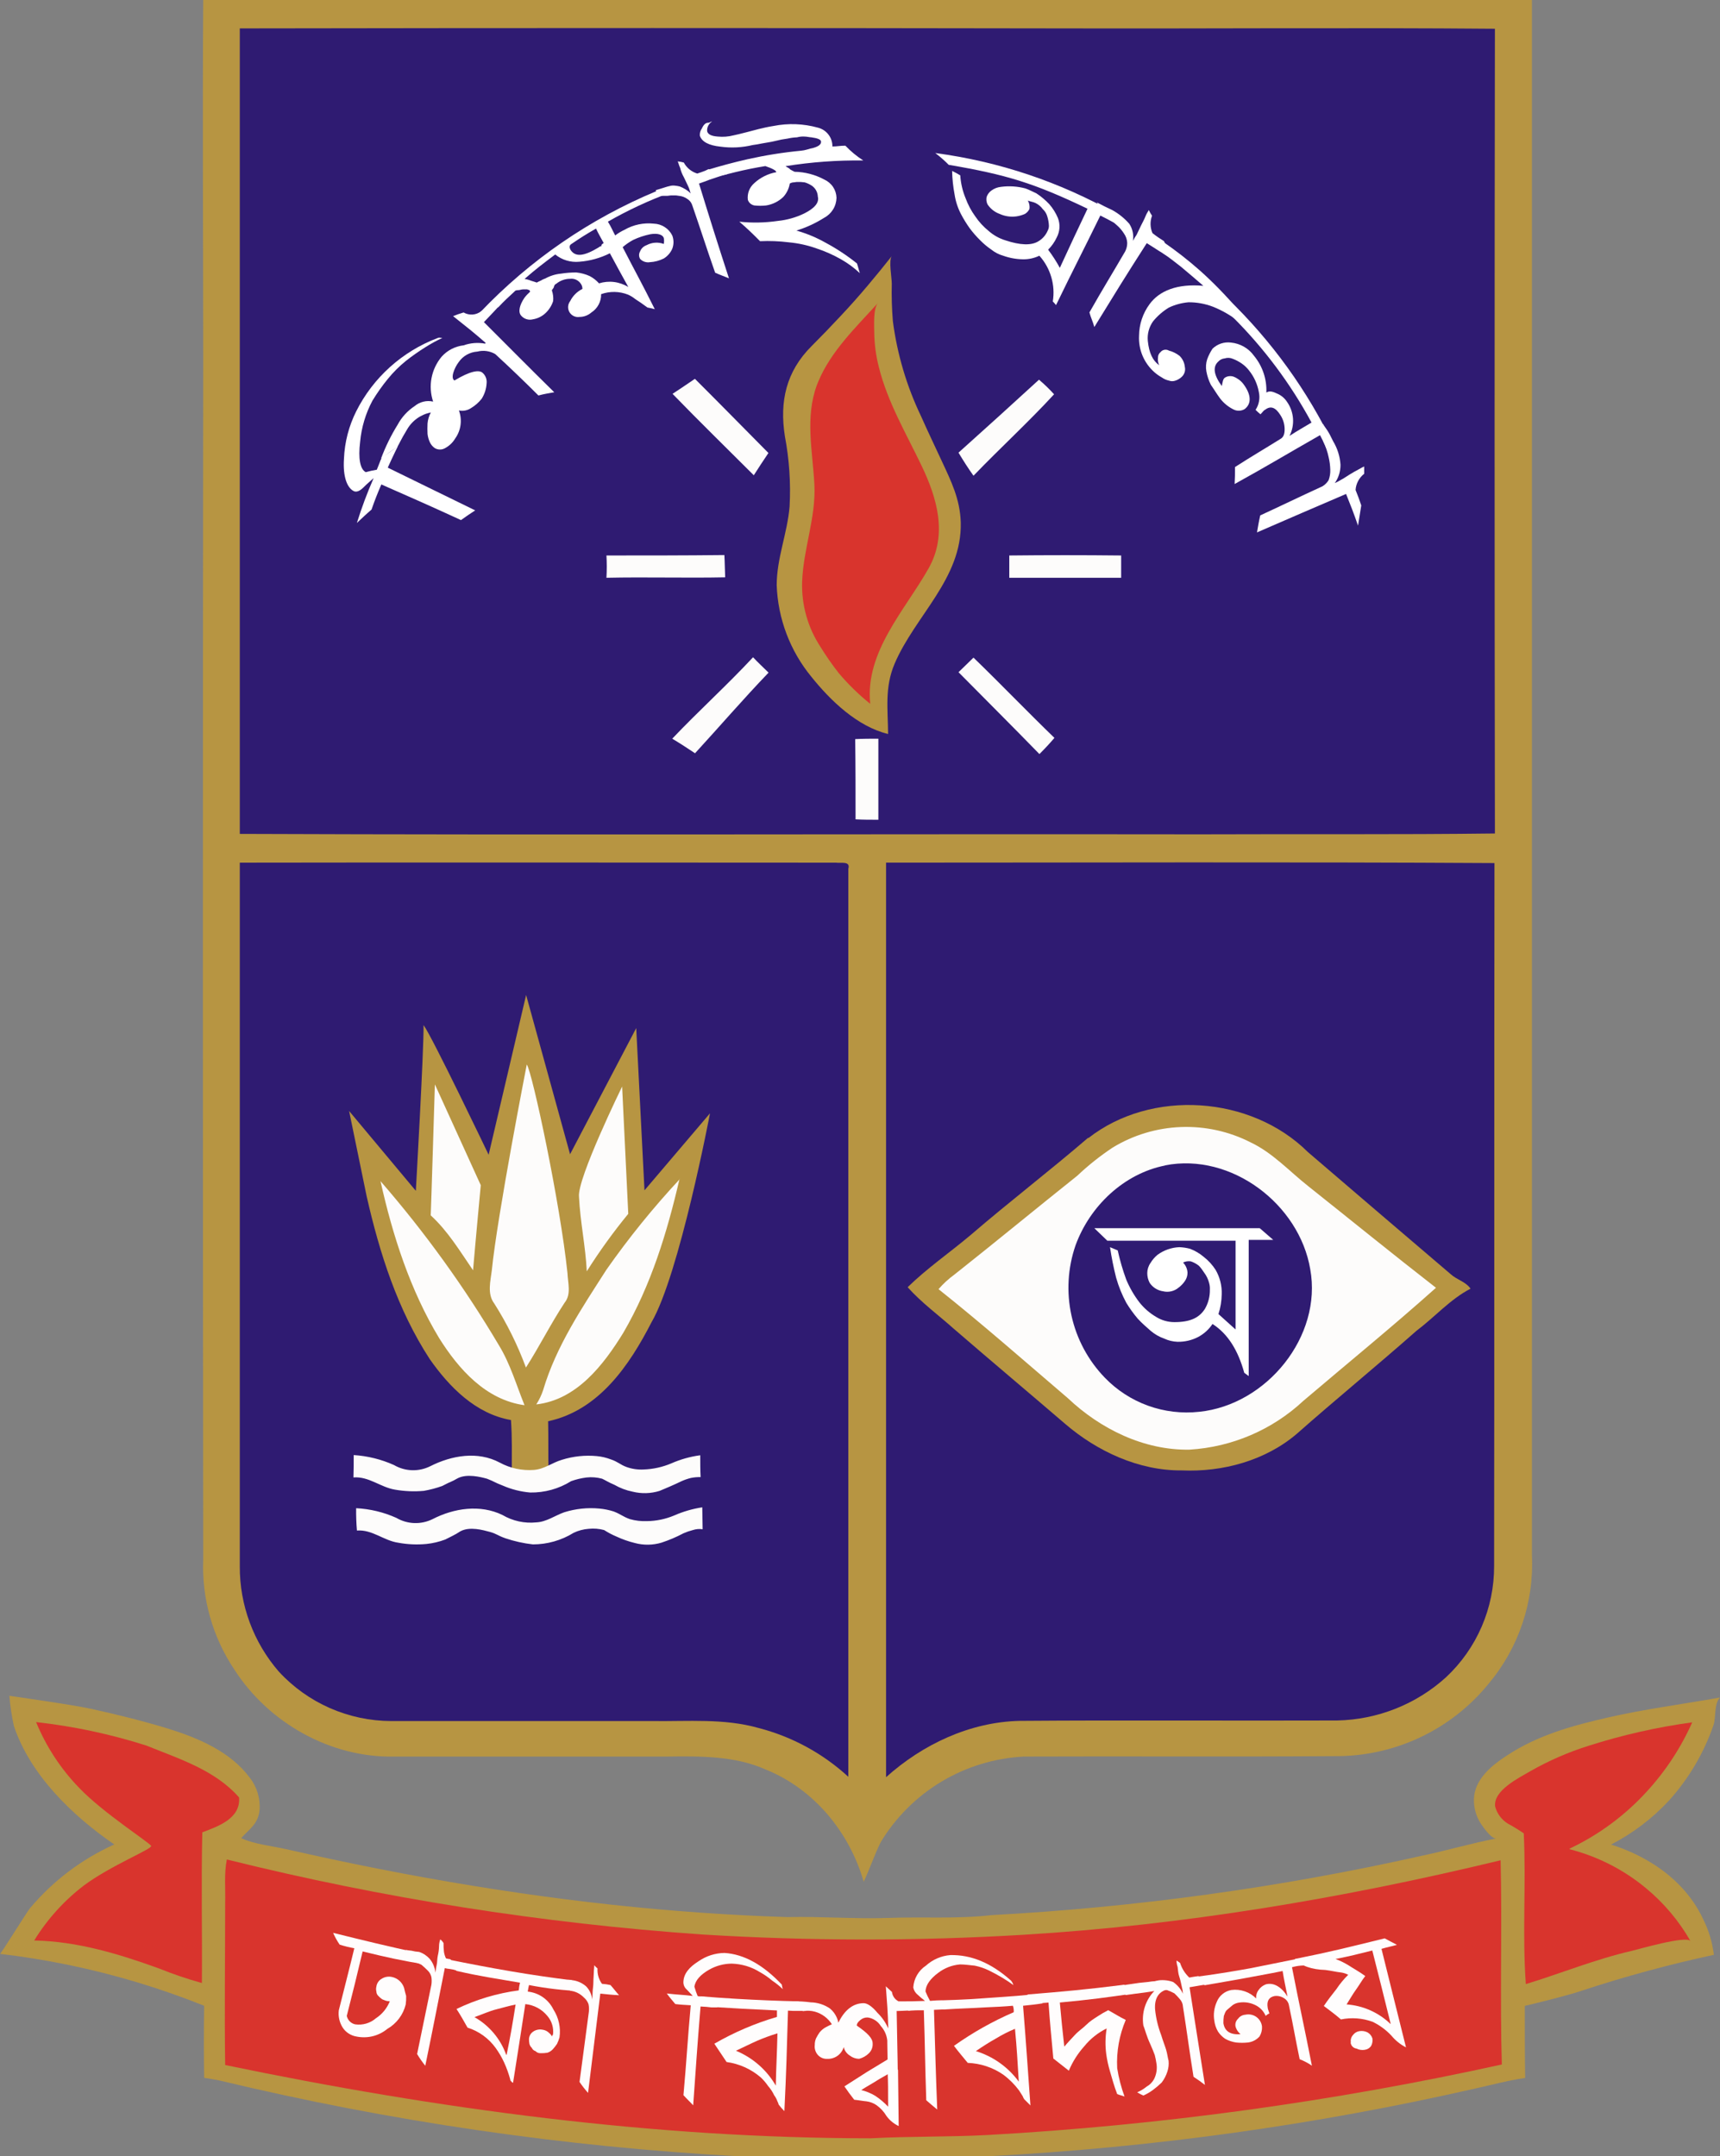 <svg width="67" height="84" viewBox="0 0 67 84" fill="none" xmlns="http://www.w3.org/2000/svg">
<rect x="0" y="0" width="67" height="84" fill="#808080" stroke="none"/>
<g clip-path="url(#clip0_3024_401)">
<path d="M7.916 0H59.673V60.586C59.762 62.411 59.157 64.203 57.978 65.603C57.252 66.494 56.334 67.209 55.291 67.696C54.248 68.183 53.109 68.428 51.957 68.414C47.933 68.445 43.895 68.414 39.871 68.431C38.742 68.491 37.644 68.826 36.675 69.406C35.706 69.987 34.894 70.795 34.31 71.76C34.057 72.267 33.883 72.802 33.644 73.308C33.091 71.382 31.711 69.694 29.826 68.935C28.632 68.398 27.26 68.414 25.976 68.431H15.377C12.883 68.488 10.468 67.121 9.136 65.052C8.281 63.78 7.854 62.271 7.916 60.742C7.899 45.161 7.899 29.576 7.916 13.985C7.916 9.313 7.885 4.656 7.916 0Z" fill="#B79542"/>
<path d="M9.341 1.106C20.053 1.088 30.773 1.088 41.501 1.106C47.079 1.12 52.64 1.072 58.232 1.12C58.216 11.572 58.216 22.022 58.232 32.47C54.413 32.517 50.58 32.487 46.747 32.503C34.277 32.486 21.826 32.534 9.341 32.486V1.106Z" fill="#2F1B72"/>
<path d="M48.236 13.907C48.568 14.063 48.9 14.192 49.217 14.383C49.376 14.646 49.503 14.927 49.597 15.22C49.726 15.567 49.439 15.867 49.17 15.992C49.518 15.457 49.06 14.968 48.821 14.478C48.63 14.495 48.442 14.508 48.251 14.508C48.251 14.321 48.251 14.114 48.236 13.909V13.907Z" fill="#2F1B72"/>
<path d="M26.198 15.343C26.485 15.153 26.768 14.965 27.069 14.758C28.024 15.709 28.979 16.684 29.933 17.647C29.742 17.933 29.551 18.216 29.363 18.515C28.306 17.459 27.229 16.408 26.198 15.343Z" fill="#FDFCFB"/>
<path d="M40.473 14.792C40.681 14.968 40.877 15.158 41.06 15.36C40.059 16.449 38.952 17.46 37.921 18.533C37.716 18.247 37.525 17.947 37.337 17.634C38.396 16.684 39.442 15.737 40.473 14.791L40.473 14.792Z" fill="#FDFCFB"/>
<path d="M23.623 21.64C25.143 21.64 26.697 21.64 28.217 21.623C28.234 21.907 28.234 22.192 28.248 22.491C26.714 22.522 25.177 22.475 23.623 22.508C23.64 22.219 23.64 21.929 23.623 21.64Z" fill="#FDFCFB"/>
<path d="M39.315 21.64C40.774 21.624 42.215 21.624 43.673 21.64V22.509H39.315V21.64Z" fill="#FDFCFB"/>
<path d="M29.334 25.605C29.525 25.809 29.73 25.999 29.938 26.204C28.954 27.229 28.029 28.304 27.074 29.345C26.79 29.155 26.503 28.967 26.186 28.777C27.203 27.704 28.322 26.694 29.334 25.605Z" fill="#FDFCFB"/>
<path d="M37.337 26.187C37.525 26 37.733 25.809 37.921 25.619C38.983 26.646 40.012 27.719 41.074 28.746C40.885 28.967 40.695 29.172 40.489 29.376C39.441 28.299 38.382 27.245 37.337 26.187Z" fill="#FDFCFB"/>
<path d="M33.313 28.794C33.613 28.777 33.914 28.777 34.215 28.777V31.935C33.914 31.935 33.613 31.935 33.327 31.919C33.327 30.877 33.327 29.835 33.313 28.794Z" fill="#FDFCFB"/>
<path d="M9.341 33.607C17.088 33.593 24.821 33.607 32.568 33.607C32.742 33.638 33.139 33.529 33.045 33.845V69.218C32.053 68.307 30.851 67.653 29.544 67.316C28.212 66.938 26.802 67.064 25.425 67.047H15.236C14.414 67.044 13.601 66.872 12.848 66.541C12.096 66.21 11.42 65.727 10.864 65.124C9.874 63.984 9.333 62.526 9.341 61.019V33.607Z" fill="#2F1B72"/>
<path d="M34.515 33.606C42.406 33.606 50.327 33.576 58.215 33.623C58.201 42.748 58.215 51.887 58.201 61.011C58.203 61.821 58.039 62.623 57.717 63.367C57.396 64.111 56.924 64.782 56.332 65.337C55.169 66.394 53.66 66.993 52.086 67.025C47.967 67.04 43.831 67.008 39.711 67.04C37.778 67.087 35.94 67.955 34.515 69.234V33.606Z" fill="#2F1B72"/>
<path d="M20.494 38.762L22.206 44.966L24.783 40.051L25.105 46.372L27.657 43.371C27.657 43.371 26.463 49.661 25.375 51.518C24.52 53.183 23.332 54.942 21.351 55.368C21.367 56.032 21.351 56.664 21.367 57.325C20.89 57.325 20.413 57.342 19.936 57.325C19.936 56.648 19.952 56.001 19.904 55.32C18.528 55.083 17.496 54.027 16.738 52.943C15.484 51.016 14.787 48.824 14.281 46.598L13.599 43.281L16.198 46.391C16.198 46.391 16.513 40.881 16.499 39.935C16.831 40.377 19.034 44.986 19.034 44.986L20.494 38.762Z" fill="#B79542"/>
<path d="M20.52 41.469C20.735 41.773 21.819 46.85 22.105 49.597C22.119 49.977 22.262 50.42 21.993 50.751C21.453 51.571 21.012 52.455 20.487 53.276C20.165 52.403 19.752 51.567 19.253 50.781C18.967 50.403 19.11 49.899 19.158 49.487C19.37 47.357 20.52 41.469 20.52 41.469Z" fill="#FDFCFB"/>
<path d="M16.94 42.244L18.728 46.172C18.728 46.172 18.52 48.382 18.427 49.487C17.919 48.745 17.444 47.956 16.778 47.347C16.788 47.252 16.94 42.244 16.94 42.244V42.244Z" fill="#FDFCFB"/>
<path d="M24.234 42.329L24.473 47.287C23.888 48 23.348 48.748 22.857 49.527C22.809 48.55 22.601 47.601 22.554 46.624C22.475 45.92 24.234 42.329 24.234 42.329Z" fill="#FDFCFB"/>
<path d="M42.389 44.341C44.845 42.415 48.726 42.677 50.945 44.879C52.797 46.472 54.652 48.051 56.506 49.635C56.745 49.856 57.107 49.937 57.282 50.203C56.489 50.615 55.888 51.309 55.174 51.846C53.637 53.204 52.053 54.498 50.516 55.856C49.296 56.898 47.632 57.354 46.033 57.283C44.363 57.297 42.737 56.541 41.487 55.466C40.055 54.236 38.587 53.004 37.146 51.758C36.544 51.221 35.895 50.748 35.356 50.146C36.114 49.404 36.988 48.805 37.812 48.111C39.315 46.817 40.885 45.616 42.389 44.322L42.389 44.341Z" fill="#B79542"/>
<path d="M43.339 44.708C44.142 44.218 45.057 43.942 45.998 43.906C46.938 43.87 47.873 44.074 48.711 44.501C49.582 44.912 50.231 45.637 50.976 46.222C52.623 47.533 54.272 48.874 55.936 50.168C54.239 51.685 52.496 53.104 50.771 54.572C49.56 55.702 47.99 56.375 46.334 56.474C44.561 56.505 42.864 55.668 41.597 54.469C39.926 53.042 38.286 51.596 36.559 50.222C36.742 50.01 36.95 49.819 37.177 49.654C38.792 48.377 40.36 47.081 41.962 45.804C42.389 45.4 42.849 45.034 43.339 44.708Z" fill="#FDFCFB"/>
<path d="M45.384 45.399C47.967 44.893 50.611 46.914 51.038 49.442C51.515 52.058 49.344 54.731 46.714 54.999C46.04 55.073 45.358 54.992 44.721 54.762C44.084 54.532 43.508 54.159 43.038 53.672C42.389 53.001 41.939 52.163 41.738 51.252C41.537 50.342 41.592 49.393 41.897 48.512C42.454 46.983 43.783 45.721 45.384 45.404V45.399Z" fill="#2F1B72"/>
<path d="M26.468 45.934C25.99 48.003 25.358 50.072 24.282 51.918C23.506 53.18 22.461 54.534 20.89 54.712C21.004 54.535 21.095 54.344 21.16 54.144C21.668 52.438 22.668 50.954 23.623 49.463C24.494 48.22 25.451 47.038 26.487 45.927L26.468 45.934Z" fill="#FDFCFB"/>
<path d="M14.823 46.015C16.55 48.004 18.093 50.143 19.434 52.407C19.878 53.133 20.114 53.956 20.432 54.743C18.926 54.538 17.866 53.34 17.105 52.127C15.981 50.263 15.298 48.148 14.823 46.018V46.015Z" fill="#FDFCFB"/>
<path d="M13.873 58.755C14.415 58.782 14.947 58.91 15.442 59.133C15.654 59.257 15.895 59.326 16.141 59.334C16.387 59.342 16.632 59.289 16.852 59.18C17.676 58.755 18.704 58.595 19.575 59.021C19.972 59.254 20.433 59.354 20.89 59.307C21.287 59.29 21.621 59.038 21.983 58.912C22.424 58.774 22.887 58.726 23.346 58.769C23.535 58.786 23.721 58.824 23.902 58.881C24.186 58.99 24.265 59.085 24.535 59.18C24.751 59.242 24.976 59.268 25.201 59.259C25.566 59.255 25.926 59.179 26.263 59.038C26.611 58.885 26.979 58.778 27.356 58.721C27.356 58.99 27.37 59.29 27.37 59.575C27.243 59.555 27.113 59.566 26.991 59.606C26.866 59.638 26.743 59.68 26.625 59.732C26.351 59.877 26.065 59.999 25.771 60.096C25.431 60.198 25.069 60.203 24.726 60.11C24.479 60.05 24.239 59.965 24.01 59.858C23.843 59.788 23.684 59.703 23.532 59.606C23.336 59.553 23.133 59.537 22.931 59.558C22.727 59.573 22.527 59.626 22.343 59.715C21.868 60.009 21.319 60.165 20.759 60.165C20.394 60.124 20.035 60.044 19.687 59.927C19.339 59.801 19.356 59.753 19.069 59.675C18.831 59.611 18.294 59.454 17.928 59.658C17.832 59.722 17.731 59.781 17.628 59.832L17.344 59.975C17.109 60.064 16.863 60.122 16.613 60.148C16.248 60.183 15.881 60.167 15.52 60.101C14.95 60.022 14.506 59.58 13.904 59.625C13.879 59.336 13.869 59.045 13.873 58.755Z" fill="#FDFCFB"/>
<path d="M0.365 66.064C0.365 66.064 2.773 66.402 3.535 66.568C4.554 66.79 5.568 67.044 6.563 67.346C7.735 67.713 8.972 68.238 9.726 69.249C10.01 69.612 10.148 70.069 10.11 70.528C10.05 71.068 9.706 71.258 9.394 71.608C9.905 71.846 10.587 71.912 11.146 72.038C11.747 72.173 12.348 72.305 12.95 72.435C14.154 72.692 15.364 72.93 16.578 73.149C19.003 73.586 21.442 73.945 23.892 74.209C26.145 74.452 28.406 74.611 30.673 74.685C31.988 74.654 33.32 74.763 34.635 74.716C35.95 74.668 37.296 74.763 38.625 74.607C44.257 74.305 49.853 73.534 55.356 72.302C56.339 72.098 57.289 71.812 58.287 71.622C58.096 71.66 57.713 71.101 57.63 70.956C57.456 70.647 57.384 70.291 57.427 69.939C57.525 69.246 58.143 68.749 58.702 68.388C59.91 67.591 61.267 67.22 62.664 66.902C64.06 66.583 65.559 66.388 67 66.131C66.761 66.369 66.85 66.904 66.747 67.204C66.374 68.287 65.786 69.285 65.019 70.138C64.37 70.838 63.604 71.421 62.754 71.86C63.325 72.034 65.415 72.759 66.351 74.78C66.565 75.212 66.704 75.677 66.761 76.154C65.016 76.53 63.292 76.998 61.597 77.558C61.139 77.717 59.871 78.033 59.396 78.143C59.396 79.075 59.396 80.022 59.41 80.951C58.747 81.046 58.112 81.22 57.463 81.363C51.23 82.785 44.885 83.667 38.499 84H28.733C21.942 83.628 15.199 82.644 8.587 81.058C8.379 81.011 8.157 80.98 7.952 80.946C7.938 80.017 7.938 79.07 7.952 78.138C6.234 77.45 4.458 76.916 2.644 76.542C1.728 76.355 0.823 76.212 0 76.117C0.04 76.117 1.036 74.497 1.167 74.34C2.06 73.276 3.182 72.426 4.451 71.855C2.823 70.735 1.177 69.149 0.54 67.235C0.455 66.849 0.397 66.458 0.365 66.064Z" fill="#B79542"/>
<path d="M1.406 67.087C2.865 67.25 4.304 67.556 5.702 68.002C6.983 68.523 8.377 68.954 9.313 70.024C9.377 70.844 8.506 71.144 7.881 71.382C7.833 73.339 7.881 75.279 7.864 77.253C7.297 77.095 6.739 76.906 6.193 76.685C4.625 76.117 3.009 75.627 1.332 75.596C1.839 74.771 2.493 74.046 3.263 73.456C4.325 72.666 5.941 72.029 5.888 71.91C5.835 71.791 4.002 70.614 3.084 69.65C2.366 68.909 1.797 68.04 1.406 67.087Z" fill="#D9342D"/>
<path d="M61.876 68.012C63.194 67.591 64.546 67.284 65.917 67.097C65.48 68.081 64.886 68.987 64.158 69.782C63.307 70.719 62.278 71.481 61.131 72.022C61.133 72.022 61.136 72.022 61.138 72.023C61.139 72.024 61.141 72.025 61.142 72.027C61.144 72.028 61.145 72.03 61.145 72.032C61.146 72.034 61.146 72.036 61.146 72.038H61.131C62.225 72.316 63.243 72.834 64.11 73.553C64.812 74.132 65.403 74.833 65.852 75.622C65.721 75.384 63.816 75.941 63.561 76C62.146 76.326 60.819 76.871 59.437 77.294C59.294 75.353 59.451 73.38 59.356 71.422C59.15 71.281 58.938 71.151 58.719 71.032C58.483 70.88 58.313 70.646 58.241 70.376C58.162 69.746 59.179 69.256 59.613 68.999C60.33 68.591 61.088 68.26 61.876 68.012Z" fill="#D9342D"/>
<path d="M8.771 74.146C8.788 73.577 8.723 73.009 8.836 72.44C14.906 73.948 21.098 74.925 27.339 75.361C31.501 75.618 35.675 75.622 39.838 75.375C46.129 74.997 52.339 73.948 58.454 72.471C58.518 75.123 58.423 77.774 58.501 80.426C51.912 81.877 45.215 82.796 38.477 83.173C36.955 83.254 35.451 83.22 33.928 83.301C25.47 83.301 17.041 82.164 8.771 80.447C8.74 78.343 8.771 76.243 8.771 74.146Z" fill="#D9342D"/>
<path d="M37.651 79.826C38.058 79.484 38.513 79.202 39 78.989C39.056 79.614 39.072 80.241 39.048 80.868C38.682 80.411 38.16 80.126 37.651 79.826Z" fill="#D9342D"/>
<path d="M28.227 79.605C28.671 79.432 29.115 79.006 29.604 79.115C29.637 79.684 29.59 80.285 29.637 80.854C29.193 80.426 28.702 80 28.227 79.605V79.605Z" fill="#D9342D"/>
<path d="M31.616 13.481C31.981 13.117 32.36 12.723 32.742 12.314C33.487 11.524 34.15 10.718 34.738 9.976C34.611 10.136 34.738 10.83 34.738 11.044C34.726 11.533 34.74 12.022 34.78 12.509C34.947 13.793 35.317 15.043 35.876 16.211C36.134 16.794 36.411 17.369 36.68 17.95C37.055 18.756 37.396 19.443 37.425 20.349C37.48 22.535 35.649 23.983 34.85 25.852C34.454 26.779 34.587 27.626 34.594 28.594C33.401 28.306 32.353 27.298 31.606 26.366C30.776 25.356 30.302 24.103 30.255 22.798C30.255 21.748 30.671 20.77 30.757 19.736C30.807 18.817 30.745 17.895 30.573 16.991C30.363 15.636 30.621 14.473 31.616 13.481Z" fill="#B79542"/>
<path d="M31.821 14.999L31.874 14.868C32.368 13.679 33.344 12.746 34.198 11.807C34.01 12.016 34.053 12.704 34.055 12.963C34.062 13.414 34.122 13.863 34.234 14.299C34.573 15.669 35.301 16.891 35.904 18.154C36.509 19.417 36.912 20.825 36.177 22.133C35.253 23.776 33.69 25.388 33.898 27.419C33.454 27.062 33.046 26.664 32.678 26.23C32.42 25.901 32.181 25.558 31.962 25.203C31.466 24.449 31.216 23.561 31.246 22.66C31.291 21.381 31.79 20.159 31.723 18.872C31.656 17.586 31.353 16.261 31.821 14.999Z" fill="#D9342D"/>
<path d="M13.778 56.685C14.32 56.719 14.851 56.851 15.346 57.073C15.559 57.197 15.799 57.267 16.045 57.275C16.292 57.284 16.536 57.23 16.757 57.121C17.597 56.695 18.611 56.522 19.466 56.978C19.872 57.199 20.335 57.298 20.797 57.264C21.208 57.233 21.513 56.978 21.89 56.869C22.329 56.731 22.792 56.682 23.251 56.726C23.435 56.743 23.617 56.786 23.79 56.852C24.076 56.947 24.155 57.059 24.408 57.151C24.622 57.227 24.848 57.26 25.074 57.247C25.444 57.234 25.809 57.153 26.15 57.009C26.509 56.851 26.889 56.744 27.277 56.693C27.277 56.976 27.277 57.261 27.291 57.544C27.164 57.54 27.037 57.552 26.912 57.577C26.787 57.608 26.664 57.65 26.547 57.703C26.263 57.843 25.881 58.003 25.692 58.081C25.353 58.186 24.992 58.197 24.647 58.112C24.395 58.062 24.154 57.971 23.931 57.843C23.709 57.751 23.566 57.656 23.453 57.606C23.258 57.553 23.054 57.536 22.852 57.558C22.646 57.583 22.444 57.631 22.248 57.701C21.77 58 21.214 58.154 20.649 58.144C20.283 58.112 19.924 58.022 19.587 57.875C19.256 57.749 19.255 57.715 18.969 57.606C18.73 57.541 18.193 57.401 17.828 57.589C17.727 57.649 17.622 57.703 17.513 57.749C17.496 57.749 17.353 57.827 17.227 57.889C16.994 57.973 16.755 58.036 16.511 58.079C16.135 58.113 15.756 58.097 15.384 58.032C14.814 57.936 14.373 57.511 13.768 57.556C13.778 57.254 13.778 56.969 13.778 56.685Z" fill="#FDFCFB"/>
<path d="M49.597 48.303H48.642V53.608L48.468 53.48C48.229 52.612 47.836 51.965 47.231 51.578C47.092 51.789 46.901 51.962 46.678 52.082C46.429 52.213 46.15 52.278 45.868 52.272C45.688 52.266 45.51 52.223 45.346 52.146C45.155 52.079 44.978 51.977 44.824 51.846C44.666 51.704 44.492 51.561 44.318 51.37C44.154 51.177 44.006 50.971 43.874 50.755C43.706 50.444 43.573 50.115 43.477 49.775C43.378 49.383 43.298 48.986 43.239 48.586L43.539 48.712C43.624 49.098 43.734 49.478 43.871 49.849C44.002 50.163 44.173 50.46 44.38 50.731C44.559 50.959 44.779 51.151 45.029 51.299C45.243 51.434 45.491 51.505 45.745 51.506C46.349 51.506 46.711 51.347 46.938 50.986C47.068 50.76 47.134 50.503 47.129 50.243C47.134 50.153 47.124 50.062 47.098 49.975C47.061 49.832 46.996 49.698 46.907 49.58C46.847 49.484 46.779 49.394 46.702 49.311C46.607 49.235 46.499 49.176 46.384 49.138C46.281 49.123 46.177 49.139 46.084 49.185C46.188 49.291 46.25 49.432 46.258 49.58C46.258 49.693 46.225 49.803 46.162 49.896C46.094 49.999 46.008 50.089 45.909 50.163C45.827 50.232 45.73 50.281 45.626 50.305C45.521 50.33 45.412 50.33 45.308 50.305C45.202 50.29 45.1 50.253 45.01 50.196C44.919 50.139 44.842 50.064 44.783 49.975C44.721 49.858 44.689 49.727 44.69 49.594C44.691 49.454 44.735 49.317 44.816 49.202C44.888 49.082 44.979 48.975 45.086 48.886C45.334 48.703 45.632 48.599 45.94 48.586C46.08 48.592 46.218 48.612 46.353 48.648C46.549 48.722 46.731 48.829 46.89 48.964C47.071 49.105 47.227 49.276 47.351 49.468C47.519 49.757 47.602 50.086 47.59 50.42C47.586 50.682 47.544 50.942 47.463 51.192L48.129 51.792V48.334H43.134L42.628 47.847H49.072L49.597 48.303Z" fill="white"/>
<path d="M14.126 76.022C13.888 77.032 13.761 77.539 13.508 78.533C13.525 78.614 13.565 78.688 13.624 78.747C13.682 78.806 13.757 78.846 13.838 78.863C13.982 78.883 14.128 78.872 14.267 78.831C14.406 78.79 14.534 78.72 14.644 78.625C14.889 78.465 15.077 78.234 15.184 77.962C15.136 77.963 15.087 77.957 15.041 77.945C14.987 77.927 14.934 77.907 14.883 77.884C14.831 77.846 14.783 77.804 14.74 77.758C14.716 77.736 14.696 77.709 14.682 77.679C14.669 77.649 14.662 77.617 14.661 77.584C14.645 77.522 14.645 77.456 14.661 77.394C14.67 77.327 14.694 77.263 14.733 77.208C14.772 77.153 14.823 77.108 14.883 77.077C14.998 77.01 15.133 76.988 15.263 77.016C15.373 77.038 15.475 77.09 15.559 77.164C15.643 77.239 15.705 77.335 15.74 77.441C15.757 77.536 15.788 77.632 15.821 77.758C15.824 77.868 15.819 77.978 15.804 78.088C15.756 78.286 15.667 78.473 15.544 78.636C15.421 78.8 15.266 78.937 15.088 79.039C14.924 79.174 14.732 79.271 14.526 79.323C14.319 79.375 14.104 79.38 13.895 79.339C13.782 79.322 13.675 79.28 13.579 79.218C13.483 79.156 13.402 79.074 13.342 78.978C13.22 78.779 13.169 78.545 13.198 78.314C13.437 77.351 13.563 76.887 13.802 75.898C13.609 75.864 13.418 75.817 13.231 75.757C13.132 75.613 13.046 75.459 12.976 75.298C14.308 75.629 14.974 75.788 16.317 76.088C16.444 76.278 16.509 76.34 16.635 76.545C15.599 76.369 15.093 76.259 14.126 76.022Z" fill="#FFFDFD"/>
<path d="M17.327 76.671C17.026 78.186 16.883 78.942 16.566 80.476C16.45 80.331 16.343 80.178 16.248 80.019C16.47 78.93 16.582 78.409 16.804 77.32C16.819 77.221 16.819 77.12 16.804 77.02C16.782 76.924 16.733 76.835 16.661 76.766C16.582 76.688 16.518 76.626 16.422 76.545C16.321 76.492 16.215 76.45 16.105 76.419C15.995 76.273 15.895 76.121 15.804 75.962C15.878 75.977 15.952 75.987 16.026 75.993C16.125 76.019 16.225 76.035 16.327 76.041C16.485 76.093 16.626 76.186 16.737 76.31C16.864 76.462 16.941 76.65 16.959 76.847C16.976 76.782 16.976 76.687 17.007 76.561C17.038 76.435 17.024 76.324 17.055 76.183C17.085 76.059 17.101 75.931 17.103 75.803C17.105 75.717 17.122 75.632 17.15 75.551C17.2 75.591 17.243 75.639 17.277 75.694C17.275 75.81 17.281 75.925 17.294 76.041C17.307 76.128 17.334 76.213 17.372 76.293C17.403 76.293 17.42 76.31 17.451 76.31C17.482 76.31 17.516 76.326 17.547 76.326C17.594 76.404 17.642 76.483 17.69 76.578L17.783 76.766C17.696 76.736 17.607 76.715 17.516 76.704C17.452 76.7 17.389 76.689 17.327 76.671Z" fill="#FFFDFD"/>
<path d="M20.606 77.332C20.575 77.458 20.575 77.492 20.558 77.587C20.77 77.608 20.973 77.684 21.148 77.805C21.322 77.927 21.463 78.09 21.556 78.281C21.764 78.604 21.849 78.99 21.795 79.37C21.77 79.457 21.738 79.541 21.699 79.622C21.647 79.7 21.589 79.774 21.525 79.843C21.468 79.901 21.398 79.945 21.32 79.969C21.231 79.983 21.14 79.989 21.05 79.986C21.014 79.987 20.979 79.98 20.946 79.966C20.913 79.952 20.883 79.931 20.859 79.905C20.827 79.896 20.798 79.88 20.773 79.858C20.748 79.837 20.729 79.809 20.716 79.779C20.67 79.737 20.638 79.683 20.623 79.622C20.61 79.56 20.604 79.496 20.606 79.432C20.609 79.376 20.625 79.321 20.652 79.272C20.679 79.223 20.718 79.181 20.764 79.149C20.816 79.112 20.875 79.086 20.938 79.073C21.001 79.059 21.066 79.058 21.129 79.07C21.21 79.081 21.287 79.112 21.351 79.163C21.399 79.211 21.477 79.258 21.494 79.337C21.508 79.323 21.508 79.289 21.542 79.258C21.558 79.129 21.546 78.997 21.508 78.872C21.47 78.747 21.406 78.632 21.32 78.533C21.215 78.404 21.085 78.297 20.938 78.218C20.791 78.139 20.629 78.09 20.463 78.074C20.275 79.306 20.179 79.905 19.986 81.137C19.972 81.135 19.959 81.13 19.949 81.121C19.938 81.113 19.929 81.102 19.924 81.09C19.909 81.082 19.896 81.071 19.888 81.057C19.879 81.043 19.875 81.027 19.876 81.011C19.815 80.784 19.735 80.562 19.637 80.347C19.546 80.148 19.434 79.957 19.305 79.779C19.036 79.406 18.652 79.129 18.212 78.99C18.052 78.707 17.957 78.533 17.783 78.264C18.547 77.895 19.366 77.65 20.208 77.539C20.215 77.438 20.231 77.338 20.256 77.24C19.258 77.066 18.749 77.001 17.783 76.78C17.721 76.685 17.642 76.59 17.578 76.498C17.547 76.441 17.51 76.387 17.468 76.338C18.26 76.498 19.067 76.654 19.907 76.797C20.747 76.94 21.506 77.049 22.268 77.144C22.411 77.301 22.489 77.396 22.633 77.57C21.952 77.541 21.275 77.462 20.606 77.332ZM20.084 78.091C19.845 78.138 19.575 78.217 19.322 78.281C19.069 78.345 18.799 78.469 18.482 78.581C19.057 78.907 19.495 79.427 19.718 80.048H19.735C19.892 79.275 19.957 78.897 20.084 78.091Z" fill="#FFFDFD"/>
<path d="M23.384 77.665L22.907 81.532C22.786 81.398 22.675 81.256 22.575 81.106C22.716 80.017 22.797 79.465 22.938 78.374C22.95 78.273 22.945 78.172 22.924 78.074C22.889 77.976 22.829 77.889 22.75 77.822C22.676 77.745 22.59 77.681 22.494 77.634C22.405 77.591 22.309 77.564 22.21 77.553L22.163 77.315L22.115 77.125C22.173 77.124 22.232 77.129 22.289 77.142C22.489 77.165 22.677 77.248 22.828 77.38C22.967 77.52 23.052 77.704 23.067 77.901C23.067 77.822 23.084 77.727 23.084 77.618C23.084 77.508 23.114 77.379 23.114 77.223C23.114 77.066 23.131 76.937 23.131 76.845C23.131 76.752 23.148 76.654 23.148 76.559C23.186 76.605 23.229 76.647 23.275 76.685C23.262 76.899 23.323 77.111 23.449 77.284C23.561 77.291 23.672 77.307 23.78 77.332C23.924 77.492 23.972 77.57 24.115 77.727C23.821 77.713 23.68 77.696 23.384 77.665Z" fill="#FFFDFD"/>
<path d="M30.492 77.491C30.364 77.368 30.226 77.257 30.078 77.158C29.931 77.032 29.771 76.922 29.601 76.828C29.438 76.726 29.262 76.646 29.079 76.59C28.893 76.535 28.702 76.504 28.508 76.497C28.197 76.498 27.89 76.58 27.62 76.735C27.289 76.925 27.081 77.147 27.05 77.399C27.085 77.522 27.127 77.644 27.177 77.763L27.272 77.776C27.327 77.784 27.382 77.789 27.437 77.791C27.649 77.869 27.829 78.013 27.952 78.202H27.716L27.511 78.181L27.289 78.167C27.16 79.712 27.112 80.485 27.002 82.017C26.859 81.86 26.764 81.779 26.623 81.622C26.749 80.216 26.78 79.508 26.907 78.119C26.668 78.102 26.544 78.102 26.305 78.072C26.162 77.898 26.1 77.834 25.974 77.66C26.384 77.708 26.59 77.708 26.985 77.755C26.893 77.66 26.845 77.598 26.747 77.503C26.705 77.466 26.672 77.42 26.65 77.368C26.628 77.316 26.618 77.26 26.621 77.204C26.635 76.887 26.843 76.635 27.222 76.397C27.516 76.196 27.863 76.086 28.22 76.081C28.995 76.129 29.74 76.557 30.454 77.313C30.461 77.374 30.474 77.433 30.492 77.491Z" fill="#FFFDFD"/>
<path d="M30.695 78.328C30.649 79.891 30.632 80.68 30.554 82.243C30.475 82.163 30.401 82.079 30.332 81.99C30.322 81.946 30.306 81.904 30.284 81.865C30.254 81.779 30.212 81.699 30.157 81.626C30.096 81.495 30.015 81.372 29.919 81.263C29.836 81.142 29.741 81.03 29.635 80.93C29.259 80.606 28.796 80.397 28.303 80.33L27.826 79.617C28.594 79.173 29.413 78.822 30.265 78.573V78.321C29.22 78.273 28.666 78.243 27.64 78.178C27.499 78.005 27.418 77.94 27.277 77.769C27.73 77.807 28.193 77.838 28.664 77.867C29.499 77.916 30.312 77.949 31.103 77.967L31.241 78.126C31.301 78.197 31.358 78.269 31.41 78.338H31.105C30.962 78.342 30.826 78.338 30.695 78.328ZM30.284 79.213C30.021 79.293 29.762 79.388 29.508 79.496C29.253 79.608 28.969 79.75 28.668 79.891C29.321 80.161 29.867 80.638 30.22 81.249C30.236 80.445 30.267 80.016 30.284 79.213Z" fill="#FFFDFD"/>
<path d="M34.928 78.343C34.959 79.905 34.976 80.695 34.99 82.257C34.919 82.198 34.85 82.137 34.783 82.074C34.719 82.014 34.657 81.953 34.594 81.891C34.594 81.501 34.594 81.111 34.582 80.723L34.563 79.572V79.496C34.542 79.284 34.453 79.085 34.31 78.927C34.255 78.838 34.181 78.762 34.093 78.705C34.005 78.647 33.906 78.609 33.802 78.595C33.699 78.59 33.598 78.624 33.518 78.69C33.423 78.768 33.375 78.833 33.375 78.911C33.788 79.196 33.993 79.401 33.993 79.605C33.998 79.675 33.987 79.746 33.963 79.811C33.938 79.877 33.899 79.936 33.85 79.986C33.745 80.091 33.614 80.166 33.47 80.205C33.338 80.205 33.209 80.16 33.105 80.079C33.045 80.043 32.993 79.995 32.952 79.938C32.91 79.881 32.881 79.817 32.866 79.748C32.826 79.886 32.739 80.007 32.622 80.09C32.504 80.173 32.361 80.215 32.217 80.207C32.148 80.21 32.079 80.197 32.016 80.169C31.953 80.141 31.897 80.1 31.852 80.047C31.807 79.995 31.774 79.934 31.755 79.868C31.735 79.802 31.729 79.733 31.738 79.665C31.736 79.578 31.752 79.493 31.785 79.413C31.826 79.33 31.873 79.251 31.926 79.175C31.989 79.099 32.064 79.035 32.148 78.985C32.243 78.937 32.322 78.892 32.404 78.859C32.253 78.622 32.021 78.449 31.752 78.371C31.596 78.328 31.433 78.319 31.275 78.347L31.112 78.181C31.043 78.107 30.972 78.036 30.9 77.965C31.127 77.962 31.353 77.975 31.578 78.005C31.845 78.01 32.106 78.093 32.327 78.243C32.386 78.291 32.439 78.346 32.484 78.407C32.57 78.522 32.63 78.656 32.658 78.797C32.897 78.307 33.229 78.038 33.642 78.038C33.785 78.038 33.974 78.164 34.182 78.416C34.36 78.589 34.502 78.795 34.601 79.023C34.585 78.359 34.554 78.026 34.506 77.379C34.601 77.475 34.649 77.505 34.745 77.601C34.754 77.677 34.782 77.75 34.826 77.814C34.87 77.877 34.929 77.929 34.998 77.965C35.086 78.003 35.184 78.012 35.277 77.991C35.33 78.106 35.392 78.216 35.463 78.321L35.143 78.336L34.928 78.343ZM35.007 82.825C34.817 82.736 34.653 82.6 34.53 82.431C34.43 82.262 34.295 82.117 34.134 82.005C34.02 81.928 33.889 81.879 33.752 81.862C33.595 81.848 33.451 81.817 33.275 81.8C33.1 81.579 33.036 81.484 32.893 81.279L33.781 80.711L34.59 80.221L34.981 80.635L35.007 82.825ZM34.58 80.806C34.454 80.885 34.325 80.946 34.15 81.058C33.976 81.17 33.771 81.279 33.549 81.422C33.739 81.47 33.92 81.544 34.089 81.644C34.273 81.765 34.443 81.908 34.594 82.069C34.601 81.567 34.601 81.329 34.58 80.806Z" fill="#FFFDFD"/>
<path d="M39.475 77.332C39.349 77.239 39.205 77.144 39.048 77.049C38.891 76.954 38.713 76.858 38.523 76.763C38.347 76.678 38.161 76.615 37.969 76.576C37.778 76.559 37.59 76.528 37.399 76.528C37.088 76.553 36.791 76.668 36.544 76.858C36.244 77.08 36.053 77.334 36.053 77.586C36.104 77.71 36.162 77.831 36.227 77.948L36.466 77.931H36.704C36.706 77.968 36.712 78.005 36.723 78.04C36.733 78.07 36.747 78.099 36.764 78.126C36.768 78.159 36.778 78.19 36.795 78.219C36.809 78.242 36.825 78.264 36.845 78.283H36.685L36.382 78.297C36.43 79.846 36.447 80.618 36.508 82.181C36.334 82.038 36.241 81.96 36.081 81.819C36.033 80.414 36.033 79.703 35.986 78.314C35.747 78.314 35.623 78.314 35.384 78.331C35.251 78.217 35.124 78.096 35.005 77.967C35.415 77.967 35.623 77.967 36.033 77.95C35.907 77.855 35.859 77.81 35.75 77.712C35.659 77.641 35.597 77.54 35.575 77.427C35.586 77.257 35.635 77.091 35.721 76.944C35.806 76.796 35.924 76.67 36.067 76.576C36.331 76.337 36.666 76.192 37.022 76.164C37.814 76.15 38.59 76.45 39.382 77.158C39.425 77.209 39.456 77.268 39.475 77.332Z" fill="#FFFDFD"/>
<path d="M39.852 78.138C39.979 79.7 40.026 80.49 40.139 82.021L39.9 81.783C39.873 81.744 39.851 81.702 39.835 81.657L39.695 81.436C39.52 81.202 39.312 80.994 39.077 80.82C38.67 80.54 38.191 80.382 37.697 80.364C37.492 80.112 37.365 79.969 37.16 79.7C37.888 79.183 38.667 78.744 39.487 78.39C39.495 78.305 39.484 78.219 39.456 78.138C39.108 78.169 38.759 78.185 38.411 78.2C37.871 78.233 37.334 78.247 36.812 78.281C36.764 78.233 36.699 78.186 36.651 78.138C36.58 78.073 36.511 78.005 36.446 77.934C37.017 77.917 37.618 77.9 38.236 77.852C38.855 77.805 39.473 77.774 40.057 77.712C40.219 77.78 40.374 77.865 40.518 77.964C40.566 77.995 40.597 78.026 40.628 78.043C40.33 78.09 40.155 78.107 39.852 78.138ZM39.535 79.037C39.277 79.145 39.028 79.272 38.79 79.417C38.537 79.558 38.267 79.731 38.014 79.905C38.685 80.112 39.271 80.529 39.685 81.094C39.633 80.269 39.614 79.843 39.537 79.037H39.535Z" fill="#FFFDFD"/>
<path d="M41.284 78.012C41.349 78.706 41.38 79.054 41.458 79.731C41.587 79.574 41.728 79.432 41.871 79.275C42.014 79.118 42.172 79.023 42.315 78.88C42.459 78.737 42.616 78.642 42.759 78.549C42.891 78.461 43.028 78.382 43.169 78.311C43.456 78.468 43.566 78.549 43.852 78.69C43.6 79.283 43.485 79.925 43.518 80.568C43.577 80.945 43.673 81.316 43.804 81.674C43.678 81.626 43.63 81.626 43.518 81.579C43.391 81.249 43.313 80.946 43.234 80.68C43.17 80.463 43.122 80.241 43.091 80.016C43.049 79.686 43.054 79.351 43.108 79.022C42.77 79.188 42.473 79.425 42.236 79.717C41.984 79.998 41.78 80.32 41.635 80.668L41.031 80.193C40.952 79.31 40.904 78.885 40.843 78.014C40.711 78.028 40.579 78.034 40.446 78.031C40.272 77.888 40.177 77.81 40.017 77.7C41.54 77.574 42.267 77.51 43.788 77.32C43.947 77.446 44.041 77.51 44.215 77.653C43.055 77.822 42.478 77.9 41.284 78.012Z" fill="#FFFDFD"/>
<path d="M45.487 77.499C45.124 77.58 44.964 77.863 44.995 78.288C45.03 78.629 45.111 78.964 45.234 79.284C45.299 79.503 45.377 79.694 45.425 79.853C45.473 80.013 45.487 80.167 45.52 80.278C45.535 80.422 45.519 80.567 45.473 80.704C45.424 80.858 45.349 81.002 45.251 81.13C45.146 81.232 45.034 81.328 44.916 81.415C44.799 81.503 44.672 81.577 44.537 81.636C44.455 81.6 44.375 81.558 44.298 81.51C44.43 81.454 44.553 81.38 44.664 81.289C44.784 81.223 44.883 81.124 44.95 81.004C45.053 80.805 45.086 80.577 45.043 80.357C45.028 80.256 45.007 80.156 44.981 80.057C44.933 79.931 44.886 79.805 44.807 79.632C44.664 79.33 44.602 79.063 44.537 78.904C44.501 78.663 44.52 78.416 44.594 78.184C44.668 77.951 44.795 77.739 44.964 77.563C44.711 77.61 44.459 77.641 44.206 77.672L43.857 77.72C43.776 77.658 43.697 77.594 43.601 77.532C43.506 77.47 43.461 77.437 43.396 77.389C43.714 77.342 44.031 77.294 44.38 77.246C44.633 77.216 44.886 77.199 45.124 77.168C45.274 77.169 45.421 77.208 45.552 77.28C45.629 77.319 45.699 77.373 45.757 77.437C45.63 77.468 45.58 77.468 45.487 77.499Z" fill="#FFFDFD"/>
<path d="M46.337 77.418C46.432 78.022 46.539 78.716 46.635 79.32L46.936 81.222C46.793 81.109 46.645 81.004 46.492 80.906C46.317 79.817 46.253 79.265 46.081 78.176C46.076 78.064 46.031 77.959 45.955 77.876C45.89 77.799 45.82 77.725 45.747 77.655C45.656 77.606 45.561 77.564 45.463 77.529C45.353 77.513 45.241 77.513 45.132 77.529C44.971 77.403 44.876 77.339 44.702 77.213C44.847 77.208 44.991 77.186 45.132 77.149C45.323 77.126 45.518 77.147 45.699 77.213C45.865 77.329 45.997 77.486 46.081 77.67C46.075 77.574 46.059 77.479 46.033 77.387C46.003 77.261 45.986 77.149 45.938 77.009C45.89 76.868 45.89 76.754 45.873 76.628C45.846 76.547 45.831 76.462 45.828 76.376C45.877 76.404 45.924 76.436 45.969 76.471C46.038 76.688 46.161 76.883 46.327 77.04L46.501 77.009L46.685 76.983L46.804 77.073C46.917 77.154 47.026 77.225 47.131 77.289L46.826 77.334L46.337 77.418Z" fill="#FFFDFD"/>
<path d="M50.327 76.638C50.628 78.185 50.804 78.942 51.103 80.473C50.954 80.371 50.794 80.286 50.626 80.221C50.451 79.384 50.387 78.959 50.212 78.138C50.204 78.076 50.181 78.016 50.145 77.964C50.11 77.912 50.062 77.869 50.007 77.838C49.897 77.769 49.766 77.742 49.637 77.762C49.43 77.81 49.337 77.95 49.382 78.219C49.382 78.266 49.43 78.362 49.446 78.44C49.392 78.46 49.343 78.493 49.303 78.535C49.224 78.347 49.078 78.196 48.893 78.109C48.701 78.016 48.486 77.983 48.275 78.014C48.184 78.025 48.097 78.058 48.022 78.109C47.957 78.157 47.878 78.236 47.8 78.297C47.721 78.359 47.704 78.471 47.673 78.535C47.659 78.629 47.654 78.723 47.656 78.818C47.704 79.118 47.909 79.277 48.322 79.246C48.232 79.171 48.166 79.072 48.131 78.961C48.117 78.904 48.118 78.845 48.135 78.789C48.152 78.734 48.184 78.683 48.227 78.644C48.26 78.599 48.302 78.561 48.351 78.534C48.4 78.507 48.455 78.491 48.511 78.487C48.584 78.471 48.66 78.47 48.734 78.485C48.808 78.5 48.878 78.53 48.94 78.574C49.001 78.618 49.052 78.674 49.09 78.739C49.128 78.804 49.152 78.876 49.16 78.951C49.167 79.085 49.133 79.217 49.065 79.332C48.95 79.462 48.792 79.546 48.62 79.569C48.462 79.586 48.302 79.586 48.143 79.569C47.998 79.546 47.857 79.498 47.728 79.427C47.615 79.352 47.518 79.255 47.444 79.142C47.368 79.011 47.319 78.866 47.301 78.716C47.261 78.47 47.294 78.218 47.396 77.991C47.443 77.871 47.52 77.764 47.62 77.683C47.72 77.601 47.839 77.546 47.967 77.524C48.143 77.501 48.321 77.519 48.489 77.577C48.657 77.634 48.809 77.729 48.933 77.855C48.922 77.737 48.955 77.619 49.026 77.525C49.096 77.423 49.196 77.345 49.313 77.303C49.614 77.225 49.914 77.399 50.153 77.779C50.074 77.37 50.026 77.18 49.962 76.785C49.422 76.897 48.869 76.989 48.291 77.101L46.928 77.339C46.866 77.298 46.808 77.251 46.754 77.199C46.697 77.142 46.649 77.078 46.611 77.008C47.578 76.882 48.26 76.756 48.704 76.678L50.43 76.331C50.447 76.331 50.573 76.297 50.59 76.297C50.669 76.345 50.73 76.393 50.812 76.44C50.893 76.488 50.952 76.535 51.031 76.583C50.795 76.553 50.556 76.572 50.327 76.638Z" fill="#FFFDFD"/>
<path d="M53.814 75.922C54.196 77.47 54.384 78.212 54.769 79.76C54.549 79.647 54.355 79.49 54.198 79.3C53.99 79.078 53.743 78.896 53.468 78.763C53.073 78.619 52.646 78.587 52.234 78.671C51.979 78.45 51.838 78.354 51.568 78.147C51.725 77.909 51.9 77.691 52.06 77.486C52.193 77.286 52.346 77.1 52.518 76.932C52.419 76.88 52.312 76.848 52.201 76.837C52.06 76.823 51.869 76.775 51.63 76.744C51.093 76.728 50.675 76.585 50.437 76.316C51.845 76.034 52.528 75.86 53.938 75.513C54.126 75.608 54.222 75.669 54.416 75.765C54.196 75.829 54.084 75.843 53.814 75.921L53.814 75.922ZM52.621 79.569C52.611 79.519 52.613 79.467 52.627 79.418C52.64 79.368 52.665 79.322 52.699 79.284C52.729 79.242 52.766 79.207 52.81 79.18C52.853 79.153 52.902 79.135 52.952 79.127C53.06 79.109 53.172 79.126 53.27 79.175C53.361 79.227 53.43 79.312 53.461 79.412C53.475 79.51 53.459 79.61 53.413 79.698C53.385 79.741 53.347 79.777 53.304 79.804C53.26 79.831 53.211 79.848 53.16 79.855C53.052 79.873 52.941 79.857 52.843 79.807C52.783 79.8 52.727 79.772 52.685 79.729C52.643 79.686 52.617 79.629 52.611 79.569H52.621ZM53.456 75.986C52.885 76.128 52.585 76.207 52.024 76.316C52.195 76.38 52.36 76.459 52.516 76.554C52.707 76.68 52.943 76.806 53.182 76.98C53.055 77.139 52.943 77.344 52.816 77.517C52.69 77.691 52.577 77.895 52.454 78.086C53.095 78.131 53.7 78.4 54.162 78.844H54.172C53.895 77.722 53.752 77.153 53.456 75.986Z" fill="#FFFDFD"/>
<path d="M17.232 13.165C17.002 13.271 16.779 13.393 16.566 13.529C16.303 13.693 16.05 13.871 15.807 14.063C15.551 14.27 15.318 14.503 15.11 14.758C14.889 15.028 14.688 15.314 14.506 15.612C14.243 16.107 14.081 16.648 14.029 17.205C13.947 17.869 14.029 18.28 14.248 18.394C14.39 18.354 14.533 18.322 14.678 18.299L14.773 18.061C14.803 17.974 14.839 17.89 14.883 17.809C14.979 17.745 15.088 17.683 15.2 17.602C15.313 17.521 15.406 17.445 15.501 17.381L15.406 17.572C15.296 17.792 15.2 18.014 15.105 18.218C16.451 18.882 17.148 19.212 18.511 19.883C18.289 20.025 18.179 20.104 17.957 20.261C16.721 19.692 16.072 19.409 14.854 18.872C14.694 19.25 14.616 19.44 14.472 19.852C14.234 20.056 14.141 20.151 13.902 20.373C14.087 19.779 14.304 19.196 14.554 18.627C14.396 18.77 14.315 18.831 14.158 18.989C14 19.145 13.874 19.179 13.778 19.131C13.525 19.005 13.351 18.58 13.399 17.869C13.425 17.227 13.588 16.598 13.876 16.023C14.535 14.71 15.666 13.692 17.043 13.17C17.122 13.134 17.136 13.165 17.232 13.165Z" fill="white"/>
<path d="M18.85 12.549C19.943 13.638 20.482 14.192 21.59 15.281C21.351 15.326 21.21 15.343 20.974 15.407C20.424 14.858 19.863 14.319 19.291 13.793C19.08 13.671 18.83 13.637 18.594 13.697C18.45 13.706 18.309 13.748 18.183 13.819C18.056 13.891 17.948 13.99 17.866 14.109C17.773 14.234 17.702 14.374 17.657 14.523C17.609 14.696 17.64 14.791 17.704 14.822C18.306 14.458 18.659 14.396 18.797 14.523C18.855 14.573 18.899 14.637 18.927 14.709C18.954 14.781 18.964 14.858 18.955 14.934C18.943 15.147 18.877 15.353 18.764 15.533C18.65 15.677 18.511 15.8 18.353 15.895C18.285 15.942 18.206 15.975 18.124 15.991C18.042 16.008 17.958 16.007 17.876 15.99C17.943 16.169 17.965 16.362 17.94 16.552C17.916 16.742 17.844 16.923 17.733 17.079C17.638 17.24 17.501 17.371 17.336 17.459C17.276 17.494 17.208 17.512 17.138 17.512C17.069 17.512 17 17.494 16.94 17.459C16.858 17.404 16.792 17.328 16.749 17.238C16.699 17.133 16.667 17.021 16.654 16.905C16.647 16.769 16.647 16.633 16.654 16.497C16.667 16.346 16.711 16.201 16.783 16.068C16.587 16.107 16.401 16.188 16.24 16.305C16.078 16.423 15.944 16.574 15.847 16.748C15.616 17.122 15.52 17.36 15.473 17.412C15.377 17.474 15.267 17.552 15.155 17.633C15.043 17.714 14.95 17.79 14.84 17.871C15.012 17.409 15.229 16.965 15.489 16.546C15.647 16.252 15.876 16.002 16.155 15.818C16.253 15.736 16.369 15.678 16.493 15.648C16.617 15.617 16.746 15.617 16.871 15.645C16.773 15.348 16.751 15.032 16.81 14.725C16.869 14.419 17.005 14.132 17.206 13.892C17.427 13.647 17.731 13.491 18.06 13.453C18.329 13.358 18.619 13.335 18.9 13.388L18.917 13.357C18.425 12.929 18.186 12.741 17.649 12.316C17.783 12.261 17.92 12.213 18.059 12.173C18.165 12.234 18.287 12.262 18.408 12.254C18.53 12.245 18.646 12.201 18.742 12.125C18.878 12.044 19.021 11.975 19.169 11.921C19.282 11.881 19.399 11.854 19.518 11.84C19.275 12.106 19.134 12.249 18.85 12.549Z" fill="white"/>
<path d="M26.119 7.498C25.276 7.809 24.46 8.189 23.68 8.635C23.807 8.84 23.854 8.966 23.964 9.172C24.077 9.085 24.2 9.011 24.329 8.951C24.675 8.753 25.074 8.67 25.47 8.713C25.62 8.718 25.766 8.764 25.892 8.845C26.018 8.925 26.12 9.039 26.186 9.172C26.251 9.34 26.251 9.526 26.186 9.693C26.117 9.85 26.001 9.982 25.855 10.071C25.686 10.155 25.503 10.204 25.315 10.214C25.246 10.226 25.176 10.22 25.11 10.198C25.044 10.176 24.984 10.139 24.936 10.088C24.909 10.043 24.894 9.991 24.894 9.938C24.894 9.886 24.909 9.834 24.936 9.788C24.958 9.733 24.992 9.683 25.036 9.642C25.08 9.601 25.132 9.57 25.189 9.55C25.29 9.496 25.402 9.463 25.517 9.455C25.631 9.447 25.747 9.463 25.855 9.503C25.872 9.424 25.872 9.343 25.855 9.265C25.807 9.139 25.616 9.077 25.332 9.125C25.102 9.172 24.878 9.246 24.666 9.346C24.519 9.425 24.381 9.52 24.255 9.629C24.744 10.58 25.014 11.056 25.506 12.045C25.413 12.018 25.318 11.996 25.222 11.981C25.031 11.838 24.888 11.743 24.744 11.65C24.658 11.58 24.563 11.521 24.461 11.477C24.126 11.345 23.754 11.339 23.415 11.46C23.419 11.601 23.386 11.741 23.319 11.866C23.253 11.991 23.155 12.097 23.036 12.174C22.908 12.285 22.745 12.347 22.575 12.347C22.499 12.359 22.421 12.348 22.351 12.315C22.281 12.281 22.223 12.229 22.183 12.162C22.144 12.096 22.125 12.019 22.13 11.943C22.135 11.866 22.163 11.792 22.21 11.731C22.313 11.525 22.48 11.358 22.687 11.256C22.689 11.182 22.666 11.111 22.623 11.051C22.578 10.985 22.516 10.932 22.443 10.898C22.37 10.864 22.29 10.851 22.21 10.861C22.014 10.861 21.825 10.928 21.673 11.051C21.648 11.062 21.625 11.079 21.608 11.101C21.592 11.124 21.581 11.15 21.578 11.177C21.561 11.239 21.482 11.303 21.499 11.317C21.544 11.45 21.561 11.59 21.547 11.729C21.491 11.903 21.392 12.061 21.26 12.188C21.123 12.321 20.948 12.409 20.759 12.44C20.677 12.461 20.59 12.46 20.509 12.434C20.428 12.409 20.356 12.361 20.301 12.297C20.174 12.155 20.236 11.886 20.427 11.603C20.493 11.516 20.568 11.437 20.649 11.365C20.649 11.351 20.649 11.351 20.632 11.317C20.616 11.284 20.585 11.303 20.537 11.273H20.38C20.301 11.273 20.253 11.303 20.188 11.303C20.124 11.303 20.062 11.317 20.048 11.351C19.792 11.589 19.652 11.712 19.413 11.967C19.176 12.012 18.943 12.075 18.716 12.155C20.645 10.13 22.976 8.527 25.561 7.45C25.748 7.413 25.942 7.43 26.119 7.498ZM24.473 11.177C24.186 10.656 24.043 10.402 23.757 9.867C23.384 10.053 22.979 10.166 22.563 10.197C22.226 10.229 21.89 10.127 21.628 9.914C21.15 10.276 20.912 10.449 20.434 10.866C20.499 10.876 20.563 10.892 20.625 10.913C20.687 10.944 20.783 10.961 20.909 11.008C20.988 10.961 21.052 10.944 21.1 10.913C21.148 10.882 21.196 10.866 21.241 10.849C21.427 10.746 21.633 10.682 21.845 10.661C22.044 10.63 22.245 10.614 22.446 10.614C22.627 10.632 22.803 10.679 22.969 10.754C23.107 10.826 23.231 10.923 23.334 11.039C23.523 10.98 23.724 10.961 23.921 10.986C24.117 11.011 24.307 11.078 24.475 11.182L24.473 11.177ZM23.518 9.472C23.392 9.234 23.327 9.139 23.217 8.904C22.804 9.142 22.613 9.265 22.262 9.503C22.181 9.55 22.167 9.629 22.229 9.741C22.42 10.024 22.752 9.979 23.308 9.646C23.345 9.615 23.388 9.593 23.435 9.581C23.41 9.534 23.458 9.512 23.506 9.472L23.518 9.472Z" fill="white"/>
<path d="M27.229 7.151C27.68 8.618 27.919 9.377 28.396 10.844C28.174 10.749 28.062 10.718 27.857 10.623C27.492 9.581 27.334 9.06 26.969 8.007C26.939 7.903 26.872 7.813 26.781 7.755C26.683 7.683 26.567 7.639 26.446 7.629C26.379 7.615 26.31 7.609 26.241 7.612C26.161 7.609 26.081 7.615 26.002 7.629H25.783C25.745 7.625 25.708 7.613 25.675 7.594C25.642 7.574 25.614 7.548 25.592 7.517C25.573 7.482 25.557 7.445 25.544 7.408C25.702 7.36 25.814 7.329 25.91 7.296C25.967 7.277 26.025 7.261 26.084 7.248C26.156 7.227 26.232 7.223 26.306 7.234C26.364 7.24 26.423 7.25 26.48 7.265C26.639 7.326 26.784 7.417 26.907 7.534C26.876 7.469 26.859 7.36 26.811 7.265C26.764 7.17 26.716 7.06 26.637 6.901C26.572 6.788 26.524 6.666 26.494 6.54C26.446 6.444 26.432 6.349 26.398 6.288C26.479 6.294 26.559 6.31 26.637 6.333C26.748 6.539 26.936 6.693 27.16 6.761L27.303 6.713C27.407 6.68 27.508 6.638 27.604 6.587C27.683 6.618 27.778 6.649 27.888 6.68C28.038 6.726 28.192 6.758 28.349 6.775C28.11 6.839 27.888 6.918 27.652 6.996C27.496 7.056 27.37 7.103 27.229 7.151Z" fill="white"/>
<path d="M33.628 6.252C32.614 6.239 31.602 6.313 30.601 6.473C30.649 6.518 30.73 6.535 30.778 6.599C30.834 6.633 30.893 6.664 30.953 6.692C31.356 6.699 31.752 6.803 32.108 6.994C32.246 7.056 32.365 7.156 32.45 7.282C32.534 7.408 32.581 7.555 32.585 7.707C32.581 7.867 32.535 8.023 32.451 8.159C32.367 8.295 32.249 8.407 32.108 8.482C31.77 8.697 31.404 8.865 31.022 8.982C31.42 9.094 31.803 9.254 32.163 9.457C32.593 9.688 33.002 9.958 33.382 10.264C33.43 10.404 33.447 10.502 33.494 10.642C33.273 10.434 33.028 10.254 32.764 10.104C32.461 9.931 32.141 9.788 31.809 9.679C31.462 9.555 31.1 9.475 30.733 9.441C30.359 9.394 29.982 9.379 29.606 9.396C29.305 9.093 29.129 8.92 28.8 8.637C29.3 8.689 29.805 8.679 30.303 8.606C30.655 8.57 30.999 8.474 31.317 8.321C31.731 8.116 31.919 7.895 31.857 7.657C31.854 7.572 31.831 7.49 31.789 7.416C31.748 7.342 31.689 7.278 31.618 7.231C31.535 7.176 31.444 7.134 31.348 7.105C31.249 7.091 31.148 7.085 31.048 7.089C31 7.089 30.955 7.105 30.907 7.105C30.859 7.105 30.78 7.136 30.764 7.153C30.732 7.347 30.644 7.528 30.511 7.674C30.327 7.849 30.095 7.964 29.845 8.004C29.692 8.021 29.537 8.021 29.384 8.004C29.326 7.993 29.273 7.967 29.228 7.929C29.184 7.891 29.15 7.841 29.131 7.786C29.116 7.665 29.131 7.542 29.174 7.429C29.218 7.315 29.29 7.214 29.382 7.134C29.621 6.914 29.918 6.766 30.239 6.708C30.239 6.647 30.095 6.566 29.812 6.47C29.429 6.532 29.033 6.611 28.637 6.708C28.528 6.739 28.432 6.756 28.322 6.787C28.167 6.839 28 6.839 27.845 6.787C27.742 6.754 27.649 6.694 27.578 6.613C28.036 6.473 28.559 6.33 29.115 6.204C29.804 6.05 30.502 5.938 31.205 5.871C31.286 5.863 31.366 5.848 31.444 5.824C31.523 5.799 31.602 5.778 31.683 5.762C31.905 5.698 31.983 5.619 31.983 5.524C31.983 5.429 31.84 5.384 31.604 5.35C31.539 5.35 31.43 5.32 31.334 5.32C31.238 5.314 31.141 5.325 31.048 5.35C30.926 5.355 30.804 5.371 30.685 5.398C30.52 5.419 30.355 5.451 30.194 5.493C30.002 5.541 29.828 5.558 29.685 5.588C29.542 5.619 29.432 5.636 29.322 5.65C28.912 5.749 28.487 5.771 28.069 5.714C27.611 5.667 27.341 5.524 27.262 5.289C27.253 5.187 27.281 5.086 27.341 5.003C27.406 4.86 27.485 4.782 27.58 4.782C27.602 4.784 27.623 4.779 27.642 4.768C27.659 4.768 27.69 4.734 27.738 4.734C27.673 4.774 27.621 4.83 27.587 4.897C27.553 4.965 27.539 5.04 27.546 5.115C27.58 5.241 27.721 5.303 27.959 5.32C28.167 5.341 28.376 5.325 28.578 5.272C28.673 5.255 28.847 5.21 29.1 5.146C29.353 5.082 29.719 4.972 30.129 4.908C30.702 4.794 31.294 4.816 31.857 4.972C32.021 5.012 32.167 5.107 32.27 5.241C32.373 5.374 32.428 5.539 32.425 5.707C32.616 5.707 32.709 5.676 32.931 5.676C33.139 5.895 33.373 6.088 33.628 6.252Z" fill="white"/>
<path d="M43.816 8.918C43.434 8.699 43.246 8.587 42.862 8.397C42.182 9.788 41.816 10.482 41.136 11.886C41.098 11.836 41.056 11.789 41.01 11.745C41.062 11.428 41.042 11.103 40.951 10.795C40.861 10.486 40.702 10.201 40.487 9.962C40.289 10.057 40.072 10.105 39.852 10.102C39.588 10.098 39.326 10.051 39.077 9.962C38.908 9.914 38.752 9.833 38.616 9.724C38.459 9.617 38.314 9.495 38.181 9.36C38.032 9.213 37.893 9.054 37.768 8.885C37.646 8.713 37.535 8.533 37.437 8.347C37.31 8.105 37.225 7.844 37.184 7.574C37.127 7.272 37.095 6.966 37.088 6.659C37.197 6.711 37.303 6.769 37.406 6.832C37.425 7.136 37.494 7.435 37.611 7.717C37.704 7.971 37.831 8.211 37.99 8.43C38.135 8.645 38.312 8.836 38.513 8.999C38.702 9.165 38.924 9.289 39.165 9.363C39.735 9.553 40.162 9.567 40.432 9.41C40.602 9.314 40.736 9.164 40.812 8.985C40.844 8.926 40.86 8.861 40.859 8.794C40.854 8.67 40.832 8.548 40.795 8.43C40.764 8.321 40.704 8.223 40.62 8.147C40.547 8.046 40.449 7.964 40.337 7.909C40.241 7.862 40.115 7.848 40.036 7.814C40.097 7.914 40.119 8.033 40.098 8.148C40.058 8.225 39.998 8.29 39.923 8.335C39.818 8.381 39.706 8.413 39.592 8.43C39.371 8.46 39.146 8.427 38.943 8.335C38.746 8.265 38.579 8.132 38.465 7.957C38.424 7.869 38.412 7.77 38.432 7.674C38.467 7.571 38.534 7.482 38.623 7.42C38.73 7.342 38.856 7.294 38.988 7.28C39.307 7.237 39.632 7.258 39.943 7.341C40.083 7.389 40.227 7.467 40.37 7.532C40.555 7.653 40.725 7.796 40.876 7.957C41.015 8.118 41.128 8.299 41.21 8.495C41.257 8.617 41.277 8.748 41.269 8.878C41.261 9.008 41.224 9.136 41.163 9.251C41.081 9.428 40.967 9.589 40.828 9.727C40.997 9.951 41.15 10.188 41.284 10.435C41.714 9.503 41.919 9.061 42.363 8.131C40.282 7.134 39.205 6.804 36.955 6.421C36.792 6.255 36.617 6.102 36.432 5.962C38.908 6.29 41.297 7.092 43.468 8.323C43.597 8.514 43.714 8.712 43.816 8.918ZM44.671 9.472C43.83 10.782 43.434 11.429 42.628 12.74C42.563 12.502 42.501 12.406 42.437 12.171C42.976 11.22 43.277 10.744 43.83 9.793C43.882 9.69 43.91 9.577 43.909 9.462C43.903 9.332 43.859 9.205 43.783 9.098C43.705 8.975 43.61 8.863 43.499 8.768C43.376 8.653 43.237 8.557 43.086 8.482C42.943 8.245 42.881 8.121 42.724 7.883C42.962 8.009 43.086 8.074 43.325 8.183C43.577 8.322 43.802 8.504 43.991 8.72C44.119 8.916 44.169 9.153 44.131 9.384C44.174 9.302 44.222 9.223 44.275 9.146C44.322 9.051 44.37 8.942 44.449 8.782C44.528 8.623 44.575 8.545 44.623 8.421C44.671 8.297 44.719 8.247 44.75 8.183C44.786 8.26 44.828 8.334 44.876 8.404C44.793 8.624 44.799 8.867 44.893 9.082C45.036 9.195 45.186 9.299 45.341 9.394C45.441 9.603 45.527 9.819 45.597 10.04C45.241 9.85 45.05 9.707 44.671 9.472Z" fill="white"/>
<path d="M48.298 12.566C47.982 12.309 47.629 12.101 47.251 11.95C46.946 11.833 46.622 11.774 46.296 11.776C46.032 11.799 45.774 11.868 45.534 11.981C45.299 12.123 45.09 12.305 44.916 12.518C44.759 12.738 44.686 13.008 44.711 13.277C44.759 13.752 44.902 14.05 45.155 14.228C45.111 14.135 45.094 14.031 45.108 13.928C45.107 13.889 45.115 13.85 45.131 13.814C45.148 13.778 45.172 13.746 45.203 13.721C45.241 13.672 45.296 13.639 45.357 13.627C45.418 13.616 45.481 13.627 45.535 13.659C45.685 13.698 45.826 13.768 45.948 13.864C46.065 13.977 46.137 14.128 46.153 14.29C46.171 14.365 46.167 14.443 46.141 14.516C46.116 14.589 46.07 14.653 46.01 14.701C45.945 14.758 45.87 14.801 45.788 14.827C45.706 14.858 45.616 14.858 45.535 14.827C45.432 14.805 45.336 14.762 45.251 14.701C45.148 14.643 45.052 14.575 44.964 14.497C44.765 14.32 44.608 14.101 44.505 13.856C44.402 13.61 44.356 13.345 44.37 13.079C44.373 12.636 44.517 12.205 44.781 11.847C45.162 11.327 45.859 11.044 46.874 11.134C46.604 10.896 46.317 10.659 46.003 10.392C45.764 10.204 45.542 10.031 45.306 9.871C45.306 9.81 45.32 9.731 45.32 9.667V9.429C45.82 9.773 46.298 10.147 46.752 10.549C47.261 11.006 47.739 11.496 48.184 12.016C48.184 12.081 48.201 12.142 48.201 12.207C48.246 12.323 48.278 12.443 48.298 12.566Z" fill="white"/>
<path d="M51.42 16.953C50.088 17.712 49.422 18.121 48.093 18.856C48.107 18.604 48.107 18.461 48.107 18.195C48.823 17.736 49.186 17.531 49.867 17.106C49.993 17.041 50.041 16.915 50.041 16.725C50.041 16.528 49.984 16.335 49.876 16.171C49.688 15.871 49.497 15.793 49.275 15.967C49.227 15.983 49.179 16.062 49.1 16.14C49.033 16.086 48.969 16.028 48.909 15.967C48.976 15.865 49.022 15.752 49.043 15.632C49.065 15.513 49.063 15.39 49.036 15.272C48.981 14.966 48.851 14.678 48.656 14.435C48.572 14.325 48.471 14.23 48.356 14.152C48.252 14.082 48.141 14.023 48.024 13.979C47.924 13.935 47.811 13.929 47.707 13.962C47.609 13.971 47.519 14.016 47.454 14.088C47.232 14.292 47.279 14.609 47.594 15.039C47.628 14.865 47.642 14.753 47.721 14.709C47.77 14.678 47.826 14.659 47.884 14.654C47.942 14.648 48 14.655 48.055 14.675C48.205 14.734 48.337 14.833 48.434 14.96C48.752 15.386 48.752 15.733 48.482 15.938C48.418 15.976 48.345 15.998 48.271 16C48.196 16.003 48.122 15.988 48.055 15.954C47.85 15.854 47.672 15.709 47.532 15.529C47.389 15.338 47.279 15.148 47.167 14.991C47.085 14.827 47.026 14.651 46.993 14.47C46.964 14.312 46.974 14.148 47.024 13.995C47.077 13.85 47.147 13.712 47.232 13.584C47.326 13.493 47.439 13.425 47.562 13.383C47.686 13.342 47.818 13.329 47.947 13.345C48.127 13.362 48.301 13.418 48.457 13.507C48.613 13.597 48.748 13.72 48.852 13.866C49.182 14.268 49.351 14.775 49.329 15.293C49.425 15.232 49.535 15.232 49.726 15.324C49.895 15.389 50.038 15.506 50.136 15.658C50.27 15.849 50.35 16.073 50.367 16.306C50.384 16.54 50.337 16.773 50.231 16.982C50.566 16.763 50.723 16.682 51.089 16.461C50.271 14.947 49.235 13.56 48.014 12.345C47.95 12.059 47.888 11.919 47.823 11.631C49.533 13.28 50.933 15.22 51.957 17.36C51.957 17.66 51.957 17.836 51.943 18.133C51.797 17.728 51.621 17.334 51.42 16.953Z" fill="white"/>
<path d="M52.434 19.243C51.276 19.739 50.119 20.238 48.964 20.741C49.012 20.473 49.026 20.363 49.091 20.078C50.045 19.638 50.523 19.4 51.516 18.944C51.613 18.884 51.695 18.803 51.754 18.706C51.803 18.574 51.825 18.434 51.819 18.294C51.814 18.13 51.793 17.967 51.754 17.807C51.71 17.599 51.641 17.397 51.549 17.205C51.549 16.967 51.532 16.749 51.532 16.511C51.566 16.575 51.628 16.654 51.692 16.749C51.757 16.844 51.833 16.986 51.931 17.191C52.098 17.469 52.197 17.783 52.217 18.107C52.219 18.362 52.142 18.611 51.995 18.82C52.078 18.784 52.158 18.742 52.234 18.694C52.33 18.646 52.442 18.568 52.568 18.489C52.695 18.411 52.807 18.347 52.9 18.299C52.993 18.252 53.057 18.206 53.139 18.173V18.458C53.041 18.534 52.961 18.629 52.904 18.738C52.846 18.846 52.812 18.966 52.804 19.088C52.9 19.326 52.947 19.452 53.026 19.69C52.978 20.004 52.947 20.166 52.9 20.477C52.718 19.952 52.623 19.716 52.434 19.243Z" fill="white"/>
</g>
<defs>
<clipPath id="clip0_3024_401">
<rect width="67" height="84" fill="white"/>
</clipPath>
</defs>
</svg>
